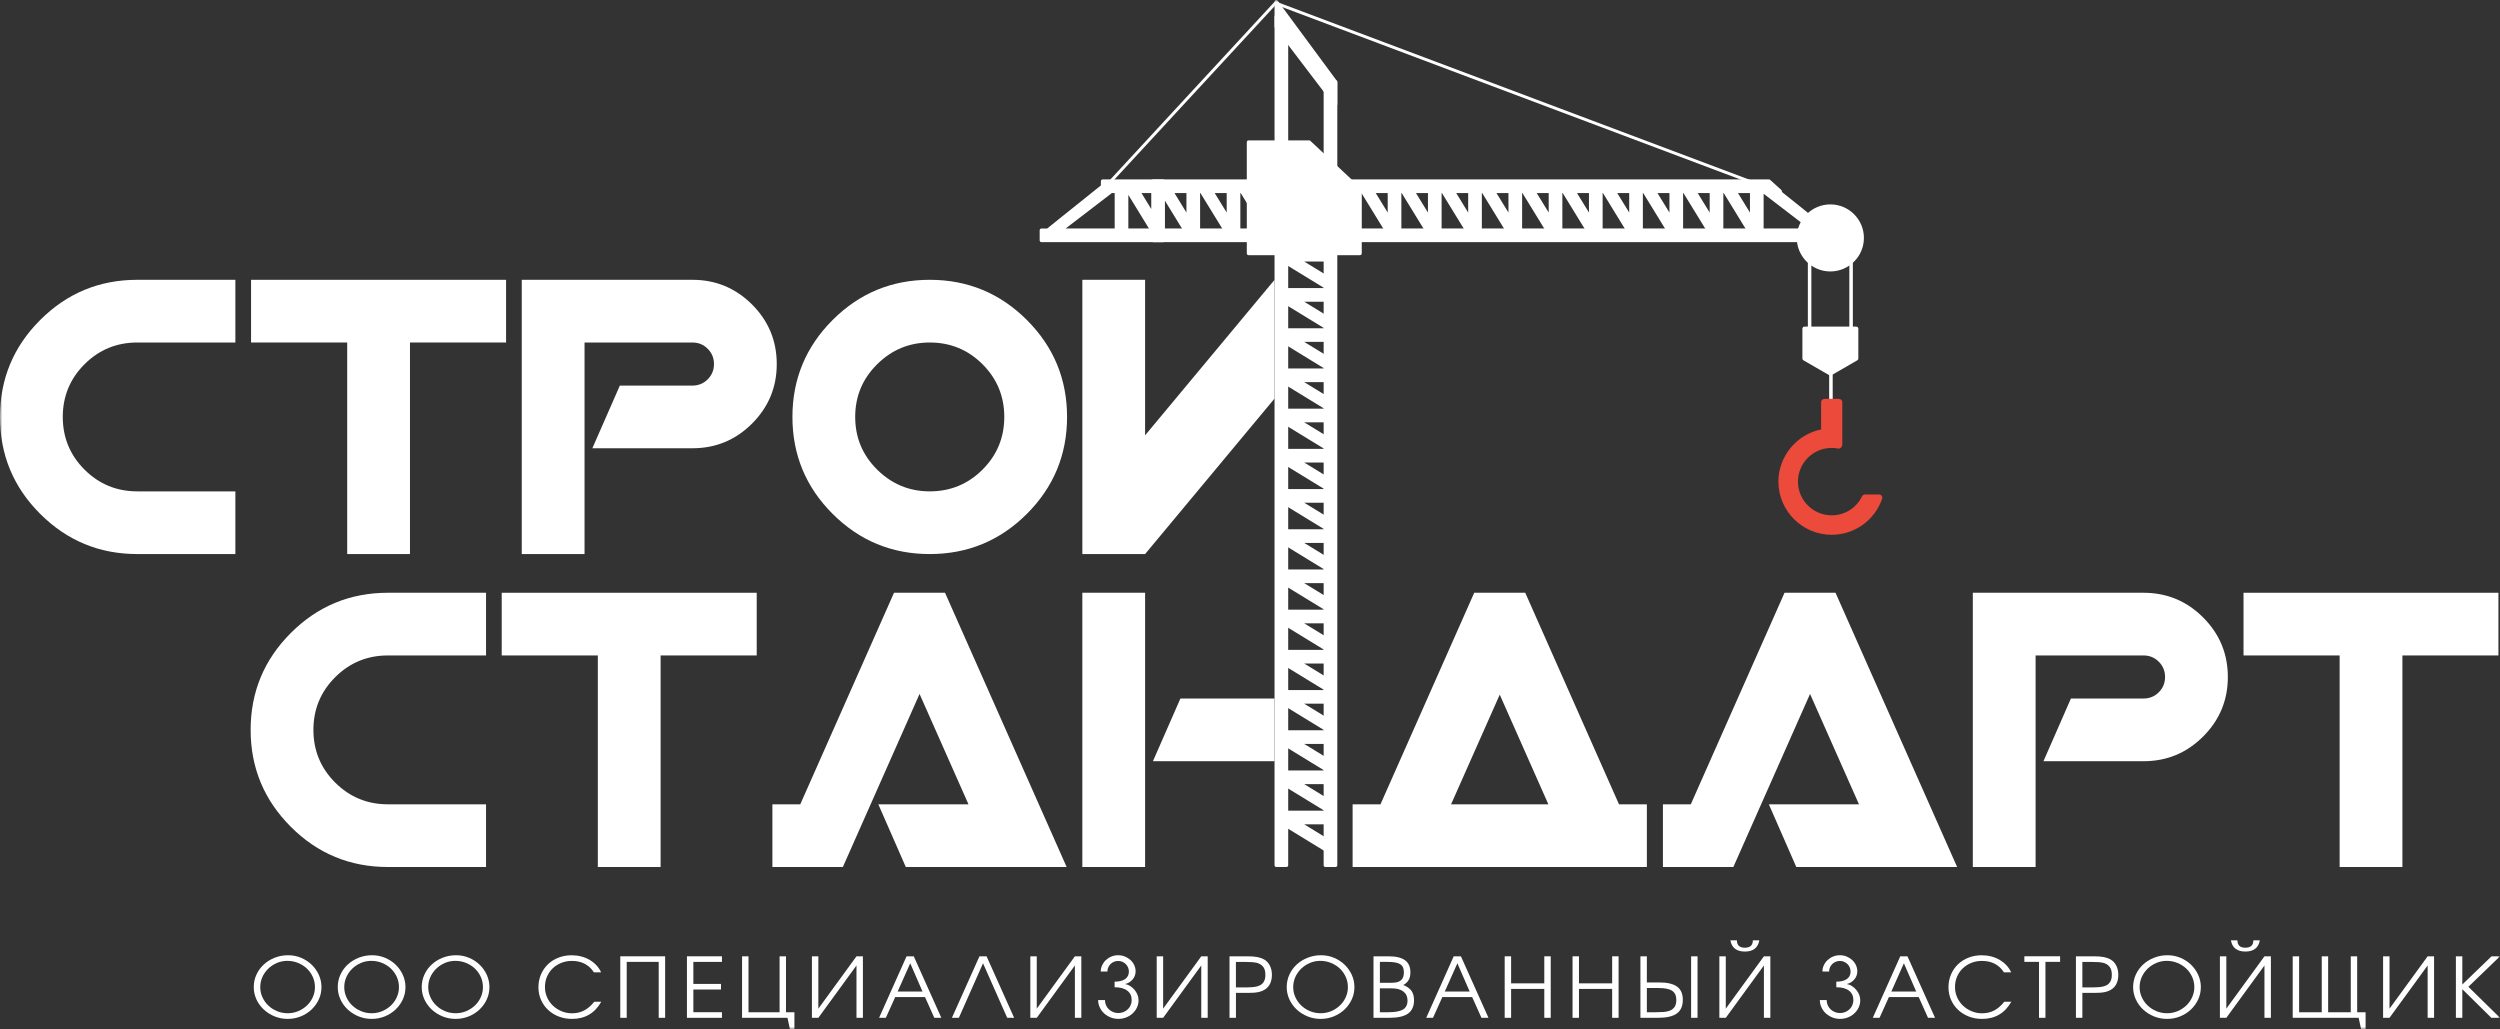 <svg width="532" height="219" viewBox="0 0 532 219" fill="none" xmlns="http://www.w3.org/2000/svg">
<rect x="0" y="0" width="532" height="219" fill="#333333" stroke="none"/>
<mask id="mask0_157_95" style="mask-type:luminance" maskUnits="userSpaceOnUse" x="0" y="0" width="532" height="219">
<path d="M532 0H0V219H532V0Z" fill="white"/>
</mask>
<g mask="url(#mask0_157_95)">
<path d="M29.217 72.884H50.087V59.543H29.217C21.148 59.543 14.264 62.39 8.557 68.089C2.85 73.788 0 80.664 0 88.723C0 96.782 2.85 103.664 8.557 109.357C14.264 115.057 21.148 117.903 29.217 117.903H50.087V104.563H29.217C24.822 104.563 21.079 103.019 17.988 99.939C14.903 96.852 13.358 93.113 13.358 88.723C13.358 84.333 14.903 80.595 17.988 77.508C21.079 74.427 24.822 72.884 29.217 72.884Z" fill="white"/>
<path d="M53.426 59.543V72.884H73.884V117.903H87.242V72.884H107.693V59.543H53.426Z" fill="white"/>
<path d="M160.035 64.793C156.526 61.295 152.295 59.543 147.342 59.543H111.031V117.903H124.389V72.884H147.342C148.622 72.884 149.711 73.327 150.598 74.218C151.491 75.104 151.934 76.192 151.934 77.47C151.934 78.748 151.491 79.829 150.598 80.721C149.711 81.607 148.622 82.056 147.342 82.056H131.901L126.055 95.39H147.342C152.295 95.39 156.526 93.644 160.035 90.14C163.537 86.636 165.292 82.416 165.292 77.47C165.292 72.523 163.537 68.298 160.035 64.793Z" fill="white"/>
<path d="M218.513 68.089C212.806 62.39 205.915 59.543 197.846 59.543C189.777 59.543 182.892 62.39 177.186 68.089C171.485 73.788 168.629 80.664 168.629 88.723C168.629 96.782 171.485 103.664 177.186 109.357C182.892 115.057 189.777 117.903 197.846 117.903C205.915 117.903 212.806 115.057 218.513 109.357C224.213 103.664 227.07 96.782 227.07 88.723C227.07 80.664 224.213 73.788 218.513 68.089ZM209.076 99.939C205.991 103.019 202.248 104.563 197.846 104.563C193.508 104.563 189.777 103.019 186.661 99.939C183.545 96.852 181.986 93.113 181.986 88.723C181.986 84.333 183.545 80.595 186.661 77.508C189.777 74.427 193.508 72.884 197.846 72.884C202.248 72.884 205.991 74.427 209.076 77.508C212.167 80.595 213.712 84.333 213.712 88.723C213.712 93.113 212.167 96.852 209.076 99.939Z" fill="white"/>
<path d="M243.676 92.639V59.543H230.324V117.903H243.676L271.215 84.82V59.556L243.676 92.639Z" fill="white"/>
<path d="M82.56 139.48H103.429V126.14H82.56C74.491 126.14 67.6 128.986 61.899 134.686C56.193 140.385 53.336 147.261 53.336 155.32C53.336 163.379 56.193 170.255 61.899 175.954C67.6 181.653 74.491 184.5 82.56 184.5H103.429V171.159H82.56C78.158 171.159 74.421 169.616 71.33 166.535C68.239 163.448 66.694 159.71 66.694 155.32C66.694 150.93 68.239 147.191 71.33 144.104C74.421 141.018 78.158 139.48 82.56 139.48Z" fill="white"/>
<path d="M106.766 126.14V139.48H127.218V184.5H140.576V139.48H161.027V126.14H106.766Z" fill="white"/>
<path d="M201.103 126.14H190.247L170.295 171.159H164.367V184.5H179.359L195.681 147.672L206.094 171.159H186.909L192.755 184.5H226.982L201.103 126.14Z" fill="white"/>
<path d="M251.19 148.646L245.344 161.987H271.217V148.646H251.19ZM230.32 126.14V184.5H243.678V126.14H230.32Z" fill="white"/>
<path d="M344.523 171.159L335.181 150.076L324.572 126.14H313.716L293.765 171.159H287.836V184.5H350.452V171.159H344.523ZM308.788 171.159L319.144 147.818L329.493 171.159H308.788Z" fill="white"/>
<path d="M390.6 126.14H379.75L359.799 171.159H353.871V184.5H368.856L385.178 147.672L395.591 171.159H376.412L382.252 184.5H416.479L390.6 126.14Z" fill="white"/>
<path d="M468.82 131.39C465.318 127.886 461.087 126.14 456.134 126.14H419.816V184.5H433.174V139.48H456.134C457.413 139.48 458.496 139.923 459.389 140.809C460.276 141.701 460.726 142.789 460.726 144.067C460.726 145.344 460.276 146.426 459.389 147.318C458.496 148.203 457.413 148.646 456.134 148.646H440.692L434.846 161.987H456.134C461.087 161.987 465.318 160.241 468.82 156.737C472.329 153.232 474.084 149.013 474.084 144.067C474.084 139.12 472.329 134.894 468.82 131.39Z" fill="white"/>
<path d="M477.422 126.14V139.48H497.874V184.5H511.232V139.48H531.683V126.14H477.422Z" fill="white"/>
<path d="M54 210.056C54 209.113 54.19 208.227 54.57 207.399C54.95 206.57 55.47 205.855 56.128 205.248C56.787 204.641 57.56 204.16 58.453 203.806C59.346 203.452 60.296 203.274 61.303 203.274C62.272 203.274 63.19 203.452 64.052 203.812C64.913 204.173 65.667 204.66 66.313 205.28C66.959 205.9 67.472 206.621 67.846 207.443C68.219 208.265 68.409 209.132 68.409 210.056C68.409 210.985 68.219 211.865 67.839 212.687C67.459 213.509 66.94 214.224 66.288 214.838C65.635 215.451 64.875 215.938 64.001 216.293C63.127 216.647 62.202 216.824 61.214 216.824C60.233 216.824 59.302 216.64 58.427 216.286C57.553 215.926 56.787 215.439 56.128 214.825C55.47 214.211 54.95 213.497 54.57 212.674C54.19 211.846 54 210.973 54 210.056ZM55.381 210.056C55.381 210.815 55.533 211.529 55.843 212.206C56.154 212.883 56.572 213.478 57.097 213.977C57.623 214.477 58.244 214.876 58.953 215.173C59.663 215.47 60.41 215.616 61.214 215.616C62.019 215.616 62.766 215.47 63.463 215.173C64.166 214.876 64.78 214.477 65.306 213.977C65.832 213.478 66.256 212.889 66.56 212.213C66.864 211.536 67.022 210.827 67.022 210.068C67.022 209.29 66.87 208.563 66.56 207.879C66.25 207.196 65.832 206.608 65.306 206.108C64.78 205.609 64.153 205.21 63.431 204.913C62.709 204.615 61.949 204.47 61.132 204.47C60.359 204.47 59.618 204.622 58.922 204.919C58.218 205.223 57.61 205.628 57.085 206.134C56.559 206.64 56.147 207.234 55.837 207.905C55.539 208.582 55.381 209.296 55.381 210.056Z" fill="white"/>
<path d="M71.875 210.056C71.875 209.113 72.065 208.227 72.445 207.399C72.825 206.57 73.344 205.855 74.003 205.248C74.662 204.641 75.434 204.16 76.328 203.806C77.221 203.452 78.171 203.274 79.178 203.274C80.147 203.274 81.065 203.452 81.927 203.812C82.788 204.173 83.542 204.66 84.188 205.28C84.834 205.9 85.347 206.621 85.72 207.443C86.094 208.265 86.284 209.132 86.284 210.056C86.284 210.985 86.094 211.865 85.714 212.687C85.334 213.509 84.815 214.224 84.162 214.838C83.51 215.451 82.75 215.938 81.876 216.293C81.002 216.647 80.077 216.824 79.089 216.824C78.107 216.824 77.176 216.64 76.302 216.286C75.428 215.926 74.662 215.439 74.003 214.825C73.344 214.211 72.825 213.497 72.445 212.674C72.065 211.846 71.875 210.973 71.875 210.056ZM73.256 210.056C73.256 210.815 73.408 211.529 73.718 212.206C74.028 212.883 74.446 213.478 74.972 213.977C75.498 214.477 76.119 214.876 76.828 215.173C77.537 215.47 78.285 215.616 79.089 215.616C79.893 215.616 80.641 215.47 81.338 215.173C82.041 214.876 82.655 214.477 83.181 213.977C83.706 213.478 84.131 212.889 84.435 212.213C84.739 211.536 84.897 210.827 84.897 210.068C84.897 209.29 84.745 208.563 84.435 207.879C84.124 207.196 83.706 206.608 83.181 206.108C82.655 205.609 82.028 205.21 81.306 204.913C80.584 204.615 79.824 204.47 79.007 204.47C78.234 204.47 77.493 204.622 76.796 204.919C76.093 205.223 75.485 205.628 74.959 206.134C74.434 206.64 74.022 207.234 73.712 207.905C73.408 208.582 73.256 209.296 73.256 210.056Z" fill="white"/>
<path d="M89.742 210.056C89.742 209.113 89.932 208.227 90.312 207.399C90.692 206.57 91.212 205.855 91.87 205.248C92.529 204.641 93.302 204.16 94.195 203.806C95.088 203.452 96.038 203.274 97.045 203.274C98.014 203.274 98.933 203.452 99.794 203.812C100.655 204.173 101.409 204.66 102.055 205.28C102.701 205.9 103.214 206.621 103.588 207.443C103.962 208.265 104.152 209.132 104.152 210.056C104.152 210.985 103.962 211.865 103.581 212.687C103.201 213.509 102.682 214.224 102.03 214.838C101.377 215.451 100.617 215.938 99.743 216.293C98.869 216.647 97.944 216.824 96.956 216.824C95.975 216.824 95.044 216.64 94.17 216.286C93.296 215.926 92.529 215.439 91.87 214.825C91.212 214.211 90.692 213.497 90.312 212.674C89.932 211.846 89.742 210.973 89.742 210.056ZM91.129 210.056C91.129 210.815 91.281 211.529 91.592 212.206C91.902 212.883 92.32 213.478 92.846 213.977C93.372 214.477 93.992 214.876 94.702 215.173C95.411 215.47 96.158 215.616 96.963 215.616C97.767 215.616 98.515 215.47 99.211 215.173C99.914 214.876 100.529 214.477 101.054 213.977C101.58 213.478 102.004 212.889 102.308 212.213C102.612 211.536 102.771 210.827 102.771 210.068C102.771 209.29 102.619 208.563 102.308 207.879C101.998 207.196 101.58 206.608 101.054 206.108C100.529 205.609 99.902 205.21 99.18 204.913C98.458 204.615 97.697 204.47 96.88 204.47C96.108 204.47 95.367 204.622 94.67 204.919C93.967 205.223 93.359 205.628 92.833 206.134C92.307 206.64 91.896 207.234 91.585 207.905C91.281 208.582 91.129 209.296 91.129 210.056Z" fill="white"/>
<path d="M127.961 213.155C126.587 215.596 124.503 216.823 121.729 216.823C120.709 216.823 119.759 216.653 118.891 216.311C118.017 215.97 117.263 215.495 116.624 214.894C115.984 214.293 115.484 213.578 115.123 212.762C114.761 211.94 114.578 211.055 114.578 210.099C114.578 209.119 114.755 208.214 115.11 207.379C115.465 206.544 115.959 205.83 116.586 205.216C117.213 204.609 117.96 204.134 118.828 203.793C119.695 203.451 120.633 203.28 121.64 203.28C122.343 203.28 123.014 203.363 123.66 203.527C124.306 203.691 124.902 203.932 125.44 204.242C125.978 204.558 126.466 204.938 126.891 205.387C127.315 205.836 127.657 206.342 127.917 206.911H126.384C125.326 205.292 123.768 204.482 121.697 204.482C120.886 204.482 120.132 204.621 119.429 204.906C118.726 205.191 118.118 205.576 117.605 206.076C117.092 206.576 116.687 207.158 116.396 207.841C116.104 208.524 115.965 209.258 115.965 210.049C115.965 210.814 116.117 211.542 116.415 212.218C116.712 212.895 117.13 213.49 117.65 213.99C118.175 214.489 118.783 214.888 119.486 215.185C120.189 215.482 120.931 215.628 121.716 215.628C122.672 215.628 123.534 215.432 124.3 215.033C125.06 214.635 125.782 214.015 126.46 213.167H127.961V213.155Z" fill="white"/>
<path d="M132.002 203.502H141.54V216.59H140.172V204.685H133.364V216.59H131.996V203.502H132.002Z" fill="white"/>
<path d="M146.184 203.502H153.632V204.691H147.546V209.378H153.43V210.568H147.546V215.4H153.632V216.59H146.184V203.502Z" fill="white"/>
<path d="M157.91 203.502H159.278V215.407H165.897V203.502H167.259V215.407H169.051V219H168.095L167.575 216.59H157.91V203.502Z" fill="white"/>
<path d="M172.777 203.502H174.145V214.641L182.259 203.502H183.627V216.59H182.259V205.45L174.145 216.59H172.777V203.502Z" fill="white"/>
<path d="M192.916 203.502H194.449L200.314 216.59H198.82L196.843 212.181H190.497L188.508 216.59H187.07L192.916 203.502ZM196.311 210.992L193.696 204.988L191.023 210.992H196.311Z" fill="white"/>
<path d="M208.429 203.502H209.942L215.808 216.59H214.332L209.189 204.988L204.046 216.59H202.57L208.429 203.502Z" fill="white"/>
<path d="M219.254 203.502H220.622V214.641L228.736 203.502H230.104V216.59H228.736V205.45L220.622 216.59H219.254V203.502Z" fill="white"/>
<path d="M235.135 212.813C235.135 213.206 235.211 213.566 235.356 213.901C235.502 214.237 235.705 214.528 235.964 214.781C236.224 215.027 236.522 215.224 236.87 215.363C237.212 215.502 237.586 215.578 237.979 215.578C238.371 215.578 238.739 215.508 239.087 215.363C239.429 215.224 239.733 215.027 239.993 214.781C240.252 214.534 240.455 214.243 240.601 213.901C240.746 213.566 240.822 213.199 240.822 212.813C240.822 211.953 240.506 211.283 239.872 210.802C239.239 210.321 238.346 210.087 237.187 210.087V208.898C238.156 208.898 238.91 208.714 239.435 208.341C239.961 207.968 240.227 207.437 240.227 206.741C240.227 206.437 240.164 206.14 240.043 205.862C239.923 205.583 239.758 205.343 239.556 205.147C239.353 204.951 239.112 204.786 238.834 204.666C238.555 204.546 238.257 204.489 237.941 204.489C237.63 204.489 237.339 204.546 237.054 204.666C236.769 204.786 236.528 204.944 236.325 205.147C236.123 205.349 235.958 205.59 235.838 205.862C235.717 206.14 235.654 206.431 235.654 206.741H234.235C234.235 206.266 234.337 205.824 234.533 205.406C234.729 204.989 234.995 204.615 235.337 204.299C235.673 203.983 236.066 203.73 236.515 203.546C236.965 203.363 237.44 203.274 237.947 203.274C238.454 203.274 238.929 203.363 239.378 203.546C239.828 203.73 240.221 203.977 240.556 204.28C240.892 204.584 241.164 204.951 241.361 205.368C241.557 205.786 241.658 206.235 241.658 206.703C241.658 207.019 241.601 207.329 241.494 207.626C241.386 207.924 241.228 208.189 241.025 208.423C240.822 208.658 240.588 208.866 240.316 209.037C240.043 209.208 239.746 209.328 239.41 209.398C239.803 209.467 240.176 209.619 240.525 209.84C240.873 210.062 241.177 210.334 241.437 210.644C241.696 210.954 241.899 211.302 242.057 211.681C242.209 212.061 242.285 212.447 242.285 212.851C242.285 213.395 242.171 213.908 241.943 214.395C241.715 214.882 241.411 215.299 241.019 215.66C240.626 216.021 240.176 216.305 239.651 216.508C239.125 216.71 238.574 216.818 237.985 216.818C237.396 216.818 236.838 216.71 236.325 216.501C235.812 216.293 235.356 216.002 234.957 215.641C234.558 215.28 234.254 214.857 234.026 214.363C233.798 213.87 233.684 213.357 233.684 212.813H235.135Z" fill="white"/>
<path d="M246.148 203.502H247.516V214.641L255.63 203.502H256.998V216.59H255.63V205.45L247.516 216.59H246.148V203.502Z" fill="white"/>
<path d="M261.641 203.502H265.403C266.29 203.502 267.006 203.553 267.563 203.66C268.114 203.768 268.608 203.945 269.039 204.191C269.558 204.501 269.957 204.938 270.236 205.501C270.521 206.07 270.66 206.722 270.66 207.468C270.66 208.139 270.546 208.733 270.312 209.246C270.078 209.758 269.742 210.169 269.299 210.479C268.881 210.776 268.393 210.985 267.829 211.105C267.272 211.232 266.537 211.289 265.625 211.289H263.009V216.583H261.641V203.502ZM265.53 210.106C266.037 210.106 266.512 210.074 266.968 210.017C267.424 209.96 267.817 209.834 268.159 209.657C268.501 209.48 268.767 209.208 268.969 208.853C269.172 208.499 269.273 208.031 269.273 207.455C269.273 206.785 269.153 206.26 268.906 205.887C268.659 205.514 268.336 205.242 267.931 205.064C267.525 204.887 267.063 204.78 266.537 204.748C266.011 204.71 265.479 204.698 264.941 204.698H263.003V210.119H265.53V210.106Z" fill="white"/>
<path d="M273.812 210.056C273.812 209.113 274.003 208.227 274.383 207.399C274.763 206.57 275.281 205.855 275.94 205.248C276.598 204.641 277.372 204.16 278.265 203.806C279.158 203.452 280.108 203.274 281.115 203.274C282.084 203.274 283.003 203.452 283.864 203.812C284.726 204.173 285.479 204.66 286.125 205.28C286.771 205.9 287.278 206.621 287.658 207.443C288.032 208.265 288.221 209.132 288.221 210.056C288.221 210.985 288.031 211.865 287.651 212.687C287.271 213.509 286.751 214.224 286.099 214.838C285.447 215.451 284.688 215.938 283.814 216.293C282.94 216.647 282.014 216.824 281.026 216.824C280.038 216.824 279.114 216.64 278.24 216.286C277.366 215.926 276.598 215.439 275.94 214.825C275.281 214.211 274.763 213.497 274.383 212.674C274.003 211.846 273.812 210.973 273.812 210.056ZM275.193 210.056C275.193 210.815 275.345 211.529 275.656 212.206C275.966 212.883 276.383 213.478 276.909 213.977C277.435 214.477 278.056 214.876 278.766 215.173C279.475 215.47 280.228 215.616 281.026 215.616C281.824 215.616 282.578 215.47 283.275 215.173C283.978 214.876 284.592 214.477 285.117 213.977C285.643 213.478 286.068 212.889 286.372 212.213C286.676 211.542 286.835 210.827 286.835 210.068C286.835 209.29 286.683 208.563 286.372 207.879C286.062 207.203 285.643 206.608 285.117 206.108C284.592 205.609 283.966 205.21 283.244 204.913C282.521 204.615 281.76 204.47 280.943 204.47C280.171 204.47 279.431 204.622 278.734 204.919C278.031 205.223 277.422 205.628 276.896 206.134C276.37 206.64 275.959 207.234 275.648 207.905C275.344 208.582 275.193 209.296 275.193 210.056Z" fill="white"/>
<path d="M292.273 203.502H295.466C297.049 203.502 298.227 203.78 298.987 204.337C299.747 204.894 300.134 205.748 300.134 206.905C300.134 207.569 300.013 208.113 299.766 208.543C299.519 208.974 299.139 209.334 298.62 209.613C299.418 209.929 300.001 210.346 300.362 210.852C300.723 211.358 300.906 212.023 300.906 212.839C300.906 214.123 300.482 215.072 299.646 215.679C298.803 216.286 297.473 216.59 295.656 216.59H292.28V203.502H292.273ZM296.238 209.132C297.1 209.132 297.733 208.955 298.138 208.6C298.544 208.246 298.746 207.683 298.746 206.918C298.746 206.507 298.683 206.159 298.563 205.874C298.442 205.589 298.24 205.362 297.961 205.185C297.682 205.007 297.328 204.881 296.884 204.805C296.441 204.729 295.909 204.691 295.282 204.691H293.641V209.138H296.238V209.132ZM295.497 215.4C296.91 215.4 297.936 215.204 298.569 214.819C299.202 214.433 299.519 213.794 299.519 212.908C299.519 212.092 299.228 211.46 298.645 211.004C298.062 210.549 297.245 210.321 296.2 210.321H293.635V215.407H295.497V215.4Z" fill="white"/>
<path d="M309.35 203.502H310.883L316.748 216.59H315.253L313.277 212.181H306.931L304.942 216.59H303.504L309.35 203.502ZM312.745 210.992L310.129 204.988L307.456 210.992H312.745Z" fill="white"/>
<path d="M320.195 203.502H321.563V209.258H328.626V203.502H329.994V216.59H328.626V210.441H321.563V216.59H320.195V203.502Z" fill="white"/>
<path d="M334.637 203.502H336.005V209.258H343.067V203.502H344.435V216.59H343.067V210.441H336.005V216.59H334.637V203.502Z" fill="white"/>
<path d="M349.082 203.502H350.451V209.062H353.066C354.802 209.062 356.075 209.36 356.886 209.954C357.696 210.549 358.102 211.485 358.102 212.763C358.102 214.085 357.677 215.053 356.835 215.666C355.993 216.28 354.662 216.59 352.845 216.59H349.082V203.502ZM352.382 215.4C352.902 215.4 353.415 215.388 353.934 215.356C354.453 215.325 354.916 215.23 355.328 215.072C355.739 214.913 356.075 214.654 356.335 214.293C356.594 213.933 356.721 213.427 356.721 212.782C356.721 211.896 356.43 211.251 355.847 210.852C355.264 210.454 354.308 210.251 352.978 210.251H350.451V215.407H352.382V215.4ZM359.869 203.502H361.237V216.59H359.869V203.502Z" fill="white"/>
<path d="M365.879 203.502H367.247V214.641L375.361 203.502H376.729V216.59H375.361V205.45L367.247 216.59H365.879V203.502ZM369.61 200.099C369.61 201.149 370.174 201.674 371.307 201.674C372.441 201.674 373.005 201.149 373.005 200.099H374.386C374.101 201.693 373.074 202.49 371.307 202.49C369.54 202.49 368.508 201.693 368.229 200.099H369.61Z" fill="white"/>
<path d="M388.712 212.813C388.712 213.206 388.788 213.566 388.934 213.901C389.08 214.237 389.283 214.528 389.542 214.781C389.802 215.027 390.1 215.224 390.448 215.363C390.79 215.502 391.164 215.578 391.556 215.578C391.949 215.578 392.316 215.508 392.665 215.363C393.007 215.224 393.311 215.027 393.57 214.781C393.83 214.534 394.033 214.243 394.178 213.901C394.324 213.566 394.4 213.199 394.4 212.813C394.4 211.953 394.083 211.283 393.45 210.802C392.817 210.321 391.924 210.087 390.765 210.087V208.898C391.734 208.898 392.487 208.714 393.013 208.341C393.539 207.968 393.805 207.437 393.805 206.741C393.805 206.437 393.741 206.14 393.621 205.862C393.501 205.583 393.336 205.343 393.133 205.147C392.931 204.951 392.69 204.786 392.411 204.666C392.133 204.546 391.835 204.489 391.518 204.489C391.208 204.489 390.917 204.546 390.632 204.666C390.347 204.786 390.106 204.944 389.903 205.147C389.7 205.349 389.536 205.59 389.416 205.862C389.295 206.14 389.232 206.431 389.232 206.741H387.813C387.813 206.266 387.914 205.824 388.111 205.406C388.307 204.989 388.573 204.615 388.915 204.299C389.251 203.983 389.644 203.73 390.093 203.546C390.543 203.363 391.018 203.274 391.525 203.274C392.031 203.274 392.506 203.363 392.956 203.546C393.406 203.73 393.798 203.977 394.134 204.28C394.47 204.584 394.742 204.951 394.938 205.368C395.135 205.786 395.236 206.235 395.236 206.703C395.236 207.019 395.179 207.329 395.071 207.626C394.964 207.924 394.805 208.189 394.603 208.423C394.4 208.658 394.166 208.866 393.893 209.037C393.621 209.208 393.323 209.328 392.988 209.398C393.38 209.467 393.754 209.619 394.102 209.84C394.451 210.062 394.755 210.334 395.014 210.644C395.274 210.954 395.477 211.302 395.635 211.681C395.787 212.061 395.863 212.447 395.863 212.851C395.863 213.395 395.749 213.908 395.521 214.395C395.293 214.882 394.989 215.299 394.596 215.66C394.204 216.021 393.754 216.305 393.228 216.508C392.703 216.71 392.152 216.818 391.563 216.818C390.974 216.818 390.416 216.71 389.903 216.501C389.39 216.293 388.934 216.002 388.535 215.641C388.136 215.28 387.832 214.857 387.604 214.363C387.376 213.87 387.262 213.357 387.262 212.813H388.712Z" fill="white"/>
<path d="M404.377 203.502H405.909L411.775 216.59H410.28L408.304 212.181H401.957L399.968 216.59H398.531L404.377 203.502ZM407.765 210.992L405.149 204.988L402.477 210.992H407.765Z" fill="white"/>
<path d="M428.02 213.155C426.646 215.596 424.562 216.823 421.788 216.823C420.768 216.823 419.818 216.653 418.951 216.311C418.077 215.97 417.323 215.495 416.683 214.894C416.043 214.293 415.543 213.578 415.182 212.762C414.821 211.94 414.637 211.055 414.637 210.099C414.637 209.119 414.815 208.214 415.169 207.379C415.524 206.544 416.018 205.83 416.645 205.216C417.272 204.609 418.02 204.134 418.887 203.793C419.755 203.451 420.692 203.28 421.699 203.28C422.402 203.28 423.074 203.363 423.72 203.527C424.366 203.691 424.961 203.932 425.5 204.242C426.038 204.558 426.526 204.938 426.95 205.387C427.374 205.836 427.716 206.342 427.976 206.911H426.443C425.386 205.292 423.828 204.482 421.756 204.482C420.946 204.482 420.192 204.621 419.489 204.906C418.786 205.191 418.178 205.576 417.665 206.076C417.152 206.576 416.746 207.158 416.455 207.841C416.164 208.524 416.024 209.258 416.024 210.049C416.024 210.814 416.176 211.542 416.474 212.218C416.772 212.895 417.19 213.49 417.709 213.99C418.235 214.489 418.843 214.888 419.546 215.185C420.249 215.482 420.99 215.628 421.775 215.628C422.732 215.628 423.593 215.432 424.36 215.033C425.12 214.635 425.842 214.015 426.519 213.167H428.02V213.155Z" fill="white"/>
<path d="M433.902 204.684H430.785V203.495H438.386V204.684H435.27V216.589H433.902V204.684Z" fill="white"/>
<path d="M441.758 203.502H445.52C446.407 203.502 447.123 203.553 447.68 203.66C448.231 203.768 448.725 203.945 449.156 204.191C449.675 204.501 450.074 204.938 450.353 205.501C450.638 206.07 450.777 206.722 450.777 207.468C450.777 208.139 450.663 208.733 450.429 209.246C450.195 209.758 449.859 210.169 449.416 210.479C448.998 210.776 448.51 210.985 447.946 211.105C447.389 211.232 446.654 211.289 445.742 211.289H443.126V216.583H441.758V203.502ZM445.654 210.106C446.16 210.106 446.635 210.074 447.091 210.017C447.547 209.96 447.94 209.834 448.282 209.657C448.624 209.48 448.89 209.208 449.093 208.853C449.295 208.499 449.397 208.031 449.397 207.455C449.397 206.785 449.276 206.26 449.029 205.887C448.782 205.514 448.459 205.242 448.054 205.064C447.649 204.887 447.186 204.78 446.661 204.748C446.135 204.71 445.603 204.698 445.064 204.698H443.126V210.119H445.654V210.106Z" fill="white"/>
<path d="M453.93 210.056C453.93 209.113 454.12 208.227 454.5 207.399C454.88 206.57 455.399 205.855 456.058 205.248C456.717 204.641 457.489 204.16 458.382 203.806C459.275 203.452 460.225 203.274 461.232 203.274C462.201 203.274 463.12 203.452 463.981 203.812C464.843 204.173 465.596 204.66 466.242 205.28C466.888 205.9 467.395 206.621 467.775 207.443C468.149 208.265 468.339 209.132 468.339 210.056C468.339 210.985 468.149 211.865 467.769 212.687C467.389 213.509 466.869 214.224 466.217 214.838C465.565 215.451 464.805 215.938 463.931 216.293C463.057 216.647 462.132 216.824 461.144 216.824C460.156 216.824 459.231 216.64 458.357 216.286C457.483 215.926 456.717 215.439 456.058 214.825C455.399 214.211 454.88 213.497 454.5 212.674C454.12 211.846 453.93 210.973 453.93 210.056ZM455.31 210.056C455.31 210.815 455.462 211.529 455.773 212.206C456.083 212.883 456.501 213.478 457.027 213.977C457.553 214.477 458.173 214.876 458.883 215.173C459.592 215.47 460.346 215.616 461.144 215.616C461.942 215.616 462.696 215.47 463.392 215.173C464.095 214.876 464.71 214.477 465.235 213.977C465.761 213.478 466.185 212.889 466.489 212.213C466.793 211.542 466.952 210.827 466.952 210.068C466.952 209.29 466.8 208.563 466.489 207.879C466.179 207.203 465.761 206.608 465.235 206.108C464.71 205.609 464.083 205.21 463.361 204.913C462.639 204.615 461.879 204.47 461.061 204.47C460.289 204.47 459.548 204.622 458.851 204.919C458.148 205.223 457.54 205.628 457.014 206.134C456.489 206.64 456.077 207.234 455.766 207.905C455.469 208.582 455.31 209.296 455.31 210.056Z" fill="white"/>
<path d="M472.395 203.502H473.763V214.641L481.877 203.502H483.245V216.59H481.877V205.45L473.763 216.59H472.395V203.502ZM476.12 200.099C476.12 201.149 476.683 201.674 477.817 201.674C478.951 201.674 479.515 201.149 479.515 200.099H480.895C480.61 201.693 479.584 202.49 477.817 202.49C476.05 202.49 475.018 201.693 474.739 200.099H476.12Z" fill="white"/>
<path d="M487.887 203.502H489.255V215.407H494.068V203.502H495.43V215.407H500.244V203.502H501.606V215.407H503.398V219H502.442L501.922 216.59H487.887V203.502Z" fill="white"/>
<path d="M507.121 203.502H508.489V214.641L516.603 203.502H517.971V216.59H516.603V205.45L508.489 216.59H507.121V203.502Z" fill="white"/>
<path d="M522.613 203.502H523.981V209.505L530.195 203.502H532L525.267 209.986L532 216.59H530.157L523.981 210.498V216.59H522.613V203.502Z" fill="white"/>
<path d="M235.937 39.51L235.57 38.972L271.235 0.373L271.602 0.911L235.937 39.51Z" fill="white"/>
<path d="M374.924 39.908L375.291 39.371L271.621 0.373L271.254 0.911L374.924 39.908Z" fill="white"/>
<path d="M245.361 51.529C245.152 51.529 244.987 51.358 244.987 51.156V49.429L240.11 41.471V50.074C240.11 50.283 239.945 50.447 239.736 50.447H237.576C237.367 50.447 237.203 50.283 237.203 50.074V39.637C237.203 39.434 237.367 39.263 237.576 39.263H241.579C241.706 39.263 241.833 39.333 241.896 39.44L244.987 44.476V38.555C244.987 38.346 245.158 38.182 245.361 38.182H247.52C247.723 38.182 247.894 38.346 247.894 38.555V39.263H248.603C248.73 39.263 248.85 39.333 248.92 39.44L252.473 45.228V39.637C252.473 39.434 252.638 39.263 252.847 39.263H255.007C255.216 39.263 255.381 39.434 255.381 39.637V50.074C255.381 50.283 255.216 50.447 255.007 50.447H252.847C252.72 50.447 252.6 50.377 252.53 50.27L247.9 42.717V49.22L248.306 49.884C248.375 49.998 248.382 50.143 248.312 50.264C248.242 50.384 248.122 50.453 247.989 50.453H247.9V51.162C247.9 51.364 247.729 51.535 247.527 51.535H245.361V51.529Z" fill="white"/>
<path d="M261.412 50.453C261.286 50.453 261.165 50.383 261.096 50.276L254.692 39.839C254.622 39.724 254.616 39.579 254.686 39.459C254.749 39.339 254.876 39.27 255.009 39.27H257.169C257.295 39.27 257.416 39.339 257.485 39.447L261.039 45.234V39.642C261.039 39.44 261.203 39.27 261.412 39.27H263.572C263.781 39.27 263.946 39.44 263.946 39.642V50.08C263.946 50.288 263.775 50.453 263.572 50.453H261.412Z" fill="white"/>
<path d="M269.983 50.453C269.856 50.453 269.729 50.383 269.666 50.276L263.263 39.839C263.193 39.724 263.187 39.579 263.256 39.459C263.32 39.339 263.446 39.27 263.579 39.27H265.739C265.866 39.27 265.986 39.339 266.056 39.447L269.609 45.234V39.642C269.609 39.44 269.774 39.27 269.983 39.27H272.143C272.352 39.27 272.516 39.44 272.516 39.642V50.08C272.516 50.288 272.352 50.453 272.143 50.453H269.983Z" fill="white"/>
<path d="M278.545 50.453C278.418 50.453 278.292 50.383 278.228 50.276L271.825 39.839C271.755 39.724 271.749 39.579 271.819 39.459C271.888 39.339 272.009 39.27 272.142 39.27H274.301C274.428 39.27 274.548 39.339 274.618 39.447L278.171 45.234V39.642C278.171 39.44 278.336 39.27 278.545 39.27H280.705C280.907 39.27 281.078 39.44 281.078 39.642V50.08C281.078 50.288 280.907 50.453 280.705 50.453H278.545Z" fill="white"/>
<path d="M287.108 50.453C286.981 50.453 286.855 50.383 286.791 50.276L280.388 39.839C280.318 39.724 280.312 39.579 280.382 39.459C280.445 39.339 280.572 39.27 280.705 39.27H282.864C282.991 39.27 283.112 39.339 283.181 39.447L286.734 45.234V39.642C286.734 39.44 286.899 39.27 287.108 39.27H289.268C289.477 39.27 289.642 39.44 289.642 39.642V50.08C289.642 50.288 289.477 50.453 289.268 50.453H287.108Z" fill="white"/>
<path d="M295.678 50.453C295.545 50.453 295.424 50.383 295.361 50.276L288.958 39.839C288.888 39.724 288.882 39.579 288.951 39.459C289.021 39.339 289.141 39.27 289.274 39.27H291.434C291.561 39.27 291.681 39.339 291.751 39.447L295.304 45.234V39.642C295.304 39.44 295.469 39.27 295.678 39.27H297.837C298.04 39.27 298.211 39.44 298.211 39.642V50.08C298.211 50.288 298.04 50.453 297.837 50.453H295.678Z" fill="white"/>
<path d="M304.241 50.453C304.114 50.453 303.994 50.383 303.924 50.276L297.521 39.839C297.451 39.724 297.445 39.579 297.514 39.459C297.578 39.339 297.704 39.27 297.837 39.27H299.997C300.124 39.27 300.244 39.339 300.314 39.447L303.867 45.234V39.642C303.867 39.44 304.032 39.27 304.241 39.27H306.401C306.61 39.27 306.774 39.44 306.774 39.642V50.08C306.774 50.288 306.61 50.453 306.401 50.453H304.241Z" fill="white"/>
<path d="M312.803 50.453C312.676 50.453 312.556 50.383 312.486 50.276L306.083 39.839C306.013 39.724 306.007 39.579 306.077 39.459C306.146 39.339 306.267 39.27 306.4 39.27H308.566C308.692 39.27 308.819 39.339 308.882 39.447L312.429 45.234V39.642C312.429 39.44 312.6 39.27 312.803 39.27H314.963C315.172 39.27 315.336 39.44 315.336 39.642V50.08C315.336 50.288 315.172 50.453 314.963 50.453H312.803Z" fill="white"/>
<path d="M321.373 50.453C321.247 50.453 321.126 50.383 321.057 50.276L314.653 39.839C314.584 39.724 314.577 39.579 314.647 39.459C314.71 39.339 314.837 39.27 314.97 39.27H317.13C317.257 39.27 317.383 39.339 317.447 39.447L321 45.234V39.642C321 39.44 321.164 39.27 321.373 39.27H323.533C323.742 39.27 323.907 39.44 323.907 39.642V50.08C323.907 50.288 323.742 50.453 323.533 50.453H321.373Z" fill="white"/>
<path d="M329.936 50.453C329.809 50.453 329.689 50.383 329.619 50.276L323.216 39.839C323.146 39.724 323.14 39.579 323.209 39.459C323.273 39.339 323.399 39.27 323.532 39.27H325.692C325.819 39.27 325.939 39.339 326.009 39.447L329.562 45.234V39.642C329.562 39.44 329.733 39.27 329.936 39.27H332.095C332.304 39.27 332.469 39.44 332.469 39.642V50.08C332.469 50.288 332.304 50.453 332.095 50.453H329.936Z" fill="white"/>
<path d="M338.506 50.453C338.379 50.453 338.253 50.383 338.189 50.276L331.786 39.839C331.716 39.724 331.71 39.579 331.78 39.459C331.843 39.339 331.97 39.27 332.103 39.27H334.263C334.389 39.27 334.516 39.339 334.579 39.447L338.132 45.234V39.642C338.132 39.44 338.297 39.27 338.506 39.27H340.666C340.875 39.27 341.04 39.44 341.04 39.642V50.08C341.04 50.288 340.875 50.453 340.666 50.453H338.506Z" fill="white"/>
<path d="M347.068 50.453C346.942 50.453 346.815 50.383 346.752 50.276L340.348 39.839C340.279 39.724 340.272 39.579 340.342 39.459C340.412 39.339 340.532 39.27 340.665 39.27H342.825C342.958 39.27 343.078 39.339 343.141 39.447L346.695 45.234V39.642C346.695 39.44 346.859 39.27 347.068 39.27H349.228C349.431 39.27 349.602 39.44 349.602 39.642V50.08C349.602 50.288 349.431 50.453 349.228 50.453H347.068Z" fill="white"/>
<path d="M355.631 50.453C355.498 50.453 355.378 50.383 355.315 50.276L348.911 39.839C348.842 39.724 348.835 39.579 348.905 39.459C348.968 39.339 349.095 39.27 349.228 39.27H351.388C351.515 39.27 351.641 39.339 351.705 39.447L355.258 45.234V39.642C355.258 39.44 355.422 39.27 355.631 39.27H357.791C357.994 39.27 358.165 39.44 358.165 39.642V50.08C358.165 50.288 357.994 50.453 357.791 50.453H355.631Z" fill="white"/>
<path d="M364.2 50.453C364.073 50.453 363.953 50.383 363.883 50.276L357.474 39.839C357.404 39.724 357.398 39.579 357.467 39.459C357.531 39.339 357.657 39.27 357.79 39.27H359.95C360.077 39.27 360.203 39.339 360.267 39.447L363.82 45.234V39.642C363.82 39.44 363.985 39.27 364.194 39.27H366.353C366.556 39.27 366.727 39.44 366.727 39.642V50.08C366.727 50.288 366.556 50.453 366.353 50.453H364.2Z" fill="white"/>
<path d="M387.452 50.453C387.37 50.453 387.287 50.428 387.224 50.377L375.298 41.23V50.08C375.298 50.288 375.127 50.453 374.924 50.453H372.764C372.638 50.453 372.517 50.383 372.447 50.276L366.044 39.839C365.974 39.724 365.968 39.579 366.038 39.459C366.101 39.339 366.228 39.27 366.361 39.27H368.521C368.647 39.27 368.768 39.339 368.837 39.447L372.391 45.234V39.642C372.391 39.44 372.555 39.27 372.764 39.27H377.084C377.166 39.27 377.248 39.3 377.318 39.352L390.347 49.788C390.467 49.889 390.518 50.054 390.467 50.206C390.416 50.352 390.271 50.453 390.112 50.453H387.452Z" fill="white"/>
<path d="M221.616 51.529C221.413 51.529 221.242 51.358 221.242 51.156V48.998C221.242 48.79 221.413 48.625 221.616 48.625H222.832L234.27 39.459V38.555C234.27 38.346 234.435 38.182 234.644 38.182H376.437C376.532 38.182 376.62 38.213 376.69 38.277L379.072 40.434C379.186 40.535 379.224 40.699 379.167 40.845C379.11 40.99 378.97 41.085 378.818 41.085H236.601L226.777 48.619H390.105C390.314 48.619 390.479 48.783 390.479 48.992V51.149C390.479 51.352 390.314 51.522 390.105 51.522H221.616V51.529Z" fill="white"/>
<path d="M283.13 181.812C283.06 181.812 282.996 181.793 282.933 181.755L272.483 175.36C272.375 175.291 272.305 175.17 272.305 175.044V172.887C272.305 172.678 272.476 172.514 272.679 172.514H283.13C283.339 172.514 283.503 172.678 283.503 172.887V175.044C283.503 175.246 283.339 175.417 283.13 175.417H277.531L283.326 178.966C283.434 179.035 283.503 179.156 283.503 179.282V181.439C283.503 181.572 283.427 181.698 283.313 181.762C283.256 181.793 283.193 181.812 283.13 181.812Z" fill="white"/>
<path d="M283.13 173.254C283.06 173.254 282.996 173.235 282.933 173.197L272.483 166.802C272.375 166.732 272.305 166.612 272.305 166.485V164.328C272.305 164.12 272.476 163.955 272.679 163.955H283.13C283.339 163.955 283.503 164.12 283.503 164.328V166.485C283.503 166.694 283.339 166.859 283.13 166.859H277.531L283.326 170.407C283.434 170.477 283.503 170.597 283.503 170.724V172.881C283.503 173.013 283.427 173.14 283.313 173.203C283.256 173.241 283.193 173.254 283.13 173.254Z" fill="white"/>
<path d="M283.13 164.701C283.06 164.701 282.996 164.684 282.933 164.646L272.483 158.25C272.375 158.181 272.305 158.06 272.305 157.933V155.771C272.305 155.562 272.476 155.396 272.679 155.396H283.13C283.339 155.396 283.503 155.562 283.503 155.771V157.933C283.503 158.142 283.339 158.307 283.13 158.307H277.531L283.326 161.849C283.434 161.918 283.503 162.038 283.503 162.165V164.328C283.503 164.461 283.427 164.588 283.313 164.651C283.256 164.689 283.193 164.701 283.13 164.701Z" fill="white"/>
<path d="M283.13 156.142C283.06 156.142 282.996 156.123 282.933 156.086L272.483 149.69C272.375 149.621 272.305 149.501 272.305 149.374V147.217C272.305 147.008 272.476 146.844 272.679 146.844H283.13C283.339 146.844 283.503 147.008 283.503 147.217V149.374C283.503 149.583 283.339 149.747 283.13 149.747H277.531L283.326 153.296C283.434 153.365 283.503 153.486 283.503 153.612V155.769C283.503 155.902 283.427 156.029 283.313 156.092C283.256 156.13 283.193 156.142 283.13 156.142Z" fill="white"/>
<path d="M283.13 147.591C283.06 147.591 282.996 147.572 282.933 147.534L272.483 141.139C272.375 141.069 272.305 140.949 272.305 140.822V138.665C272.305 138.456 272.476 138.292 272.679 138.292H283.13C283.339 138.292 283.503 138.463 283.503 138.665V140.822C283.503 141.031 283.339 141.195 283.13 141.195H277.531L283.326 144.744C283.434 144.814 283.503 144.934 283.503 145.06V147.217C283.503 147.35 283.427 147.477 283.313 147.54C283.256 147.578 283.193 147.591 283.13 147.591Z" fill="white"/>
<path d="M283.13 139.038C283.06 139.038 282.996 139.019 282.933 138.981L272.483 132.586C272.375 132.516 272.305 132.396 272.305 132.27V130.112C272.305 129.904 272.476 129.739 272.679 129.739H283.13C283.339 129.739 283.503 129.91 283.503 130.112V132.27C283.503 132.478 283.339 132.643 283.13 132.643H277.531L283.326 136.191C283.434 136.261 283.503 136.381 283.503 136.508V138.665C283.503 138.798 283.427 138.924 283.313 138.987C283.256 139.019 283.193 139.038 283.13 139.038Z" fill="white"/>
<path d="M283.13 130.486C283.06 130.486 282.996 130.467 282.933 130.429L272.483 124.034C272.375 123.964 272.305 123.844 272.305 123.717V121.554C272.305 121.351 272.476 121.181 272.679 121.181H283.13C283.339 121.181 283.503 121.351 283.503 121.554V123.717C283.503 123.926 283.339 124.09 283.13 124.09H277.531L283.326 127.633C283.44 127.702 283.503 127.823 283.503 127.949V130.112C283.503 130.245 283.427 130.372 283.313 130.435C283.256 130.467 283.193 130.486 283.13 130.486Z" fill="white"/>
<path d="M283.13 121.928C283.06 121.928 282.996 121.909 282.933 121.871L272.483 115.475C272.375 115.406 272.305 115.286 272.305 115.159V113.002C272.305 112.793 272.476 112.629 272.679 112.629H283.13C283.339 112.629 283.503 112.793 283.503 113.002V115.159C283.503 115.368 283.339 115.532 283.13 115.532H277.531L283.326 119.081C283.434 119.151 283.503 119.271 283.503 119.397V121.554C283.503 121.687 283.427 121.814 283.313 121.877C283.256 121.909 283.193 121.928 283.13 121.928Z" fill="white"/>
<path d="M283.13 113.375C283.06 113.375 282.996 113.356 282.933 113.318L272.483 106.923C272.375 106.853 272.305 106.733 272.305 106.606V104.449C272.305 104.241 272.476 104.076 272.679 104.076H283.13C283.339 104.076 283.503 104.241 283.503 104.449V106.606C283.503 106.815 283.339 106.98 283.13 106.98H277.531L283.326 110.522C283.44 110.592 283.503 110.712 283.503 110.838V113.002C283.503 113.134 283.427 113.261 283.313 113.324C283.256 113.356 283.193 113.375 283.13 113.375Z" fill="white"/>
<path d="M283.13 104.816C283.06 104.816 282.996 104.797 282.933 104.759L272.483 98.364C272.375 98.295 272.305 98.174 272.305 98.047V95.891C272.305 95.682 272.476 95.518 272.679 95.518H283.13C283.339 95.518 283.503 95.682 283.503 95.891V98.047C283.503 98.249 283.339 98.421 283.13 98.421H277.531L283.326 101.97C283.434 102.039 283.503 102.159 283.503 102.286V104.443C283.503 104.576 283.427 104.702 283.313 104.766C283.256 104.804 283.193 104.816 283.13 104.816Z" fill="white"/>
<path d="M283.13 96.264C283.06 96.264 282.996 96.245 282.933 96.207L272.483 89.812C272.375 89.742 272.305 89.622 272.305 89.496V87.332C272.305 87.123 272.476 86.959 272.679 86.959H283.13C283.339 86.959 283.503 87.123 283.503 87.332V89.496C283.503 89.698 283.339 89.869 283.13 89.869H277.531L283.326 93.417C283.434 93.487 283.503 93.607 283.503 93.734V95.891C283.503 96.024 283.427 96.15 283.313 96.213C283.256 96.251 283.193 96.264 283.13 96.264Z" fill="white"/>
<path d="M283.13 87.712C283.06 87.712 282.996 87.693 282.933 87.655L272.483 81.26C272.375 81.19 272.305 81.07 272.305 80.943V78.786C272.305 78.578 272.476 78.413 272.679 78.413H283.13C283.339 78.413 283.503 78.584 283.503 78.786V80.943C283.503 81.152 283.339 81.317 283.13 81.317H277.531L283.326 84.865C283.434 84.935 283.503 85.055 283.503 85.182V87.339C283.503 87.471 283.427 87.598 283.313 87.661C283.256 87.693 283.193 87.712 283.13 87.712Z" fill="white"/>
<path d="M283.13 79.154C283.06 79.154 282.996 79.135 282.933 79.097L272.483 72.695C272.375 72.626 272.305 72.505 272.305 72.379V70.222C272.305 70.013 272.476 69.849 272.679 69.849H283.13C283.339 69.849 283.503 70.013 283.503 70.222V72.379C283.503 72.588 283.339 72.752 283.13 72.752H277.531L283.326 76.301C283.434 76.37 283.503 76.491 283.503 76.617V78.774C283.503 78.907 283.427 79.033 283.313 79.097C283.256 79.141 283.193 79.154 283.13 79.154Z" fill="white"/>
<path d="M283.13 70.601C283.06 70.601 282.996 70.582 282.933 70.544L272.483 64.149C272.375 64.08 272.305 63.96 272.305 63.833V61.676C272.305 61.467 272.476 61.303 272.679 61.303H283.13C283.339 61.303 283.503 61.467 283.503 61.676V63.833C283.503 64.042 283.339 64.206 283.13 64.206H277.531L283.326 67.755C283.434 67.824 283.503 67.945 283.503 68.071V70.228C283.503 70.361 283.427 70.488 283.313 70.551C283.256 70.582 283.193 70.601 283.13 70.601Z" fill="white"/>
<path d="M283.13 62.049C283.06 62.049 282.996 62.03 282.933 61.992L272.483 55.597C272.375 55.527 272.305 55.407 272.305 55.28V53.123C272.305 52.921 272.476 52.75 272.679 52.75H283.13C283.339 52.75 283.503 52.921 283.503 53.123V55.28C283.503 55.489 283.339 55.653 283.13 55.653H277.531L283.326 59.202C283.434 59.272 283.503 59.392 283.503 59.518V61.682C283.503 61.815 283.427 61.941 283.313 62.004C283.256 62.03 283.193 62.049 283.13 62.049Z" fill="white"/>
<path d="M271.597 184.5C271.388 184.5 271.223 184.342 271.223 184.153V3.574C271.223 3.378 271.388 3.227 271.597 3.227H273.757C273.966 3.227 274.13 3.385 274.13 3.574V184.146C274.13 184.342 273.966 184.494 273.757 184.494H271.597V184.5Z" fill="white"/>
<path d="M282.045 184.5C281.843 184.5 281.672 184.342 281.672 184.152V17.427C281.672 17.231 281.843 17.079 282.045 17.079H284.205C284.414 17.079 284.579 17.237 284.579 17.427V184.146C284.579 184.342 284.414 184.493 284.205 184.493H282.045V184.5Z" fill="white"/>
<path d="M284.207 22.583C284.093 22.583 283.979 22.526 283.91 22.437L271.299 5.858C271.248 5.794 271.223 5.712 271.223 5.63V0.373C271.223 0.209 271.324 0.07 271.476 0.019C271.514 0.006 271.552 0 271.59 0C271.704 0 271.818 0.057 271.888 0.152L284.499 17.231C284.543 17.294 284.575 17.37 284.575 17.452V22.209C284.575 22.367 284.473 22.513 284.321 22.564C284.29 22.576 284.252 22.583 284.207 22.583Z" fill="white"/>
<path d="M265.694 54.3C265.485 54.3 265.32 54.129 265.32 53.927V30.243C265.32 30.035 265.485 29.87 265.694 29.87H278.589C278.684 29.87 278.773 29.908 278.843 29.971L289.661 40.099C289.737 40.168 289.781 40.269 289.781 40.371V53.927C289.781 54.135 289.616 54.3 289.407 54.3H265.694Z" fill="white"/>
<path d="M385.458 50.637H384.711V72.795H385.458V50.637Z" fill="white"/>
<path d="M394.286 50.637H393.539V72.795H394.286V50.637Z" fill="white"/>
<path d="M389.997 73.668H389.25V88.236H389.997V73.668Z" fill="white"/>
<path d="M389.497 57.766C385.557 57.766 382.352 54.565 382.352 50.63C382.352 46.696 385.557 43.495 389.497 43.495C393.436 43.495 396.641 46.696 396.641 50.63C396.641 54.565 393.436 57.766 389.497 57.766Z" fill="white"/>
<path d="M389.498 79.912C389.422 79.912 389.352 79.893 389.283 79.855L383.766 76.673C383.633 76.597 383.551 76.451 383.551 76.3V69.936C383.551 69.702 383.741 69.506 383.981 69.506H395.021C395.255 69.506 395.452 69.696 395.452 69.936V76.3C395.452 76.451 395.369 76.597 395.236 76.673L389.72 79.855C389.644 79.893 389.574 79.912 389.498 79.912Z" fill="white"/>
<path d="M389.788 113.805C383.53 113.805 378.445 108.719 378.445 102.475C378.445 97.111 382.314 92.443 387.533 91.387V85.586C387.533 85.2 387.85 84.884 388.236 84.884H391.34C391.726 84.884 392.043 85.2 392.043 85.586V94.606C392.043 94.682 392.03 94.764 392.005 94.834C391.967 94.986 391.891 95.138 391.783 95.226C391.644 95.346 391.46 95.46 391.277 95.46C391.251 95.46 391.226 95.454 391.201 95.454C390.726 95.359 390.251 95.315 389.788 95.315C385.823 95.315 382.606 98.528 382.606 102.488C382.606 106.448 385.83 109.661 389.788 109.661C392.556 109.661 395.026 108.112 396.242 105.619C396.363 105.379 396.603 105.221 396.876 105.221H399.852C400.08 105.221 400.289 105.328 400.423 105.512C400.556 105.695 400.587 105.936 400.517 106.144C398.94 110.724 394.633 113.805 389.788 113.805Z" fill="#EC4A3A"/>
</g>
</svg>
